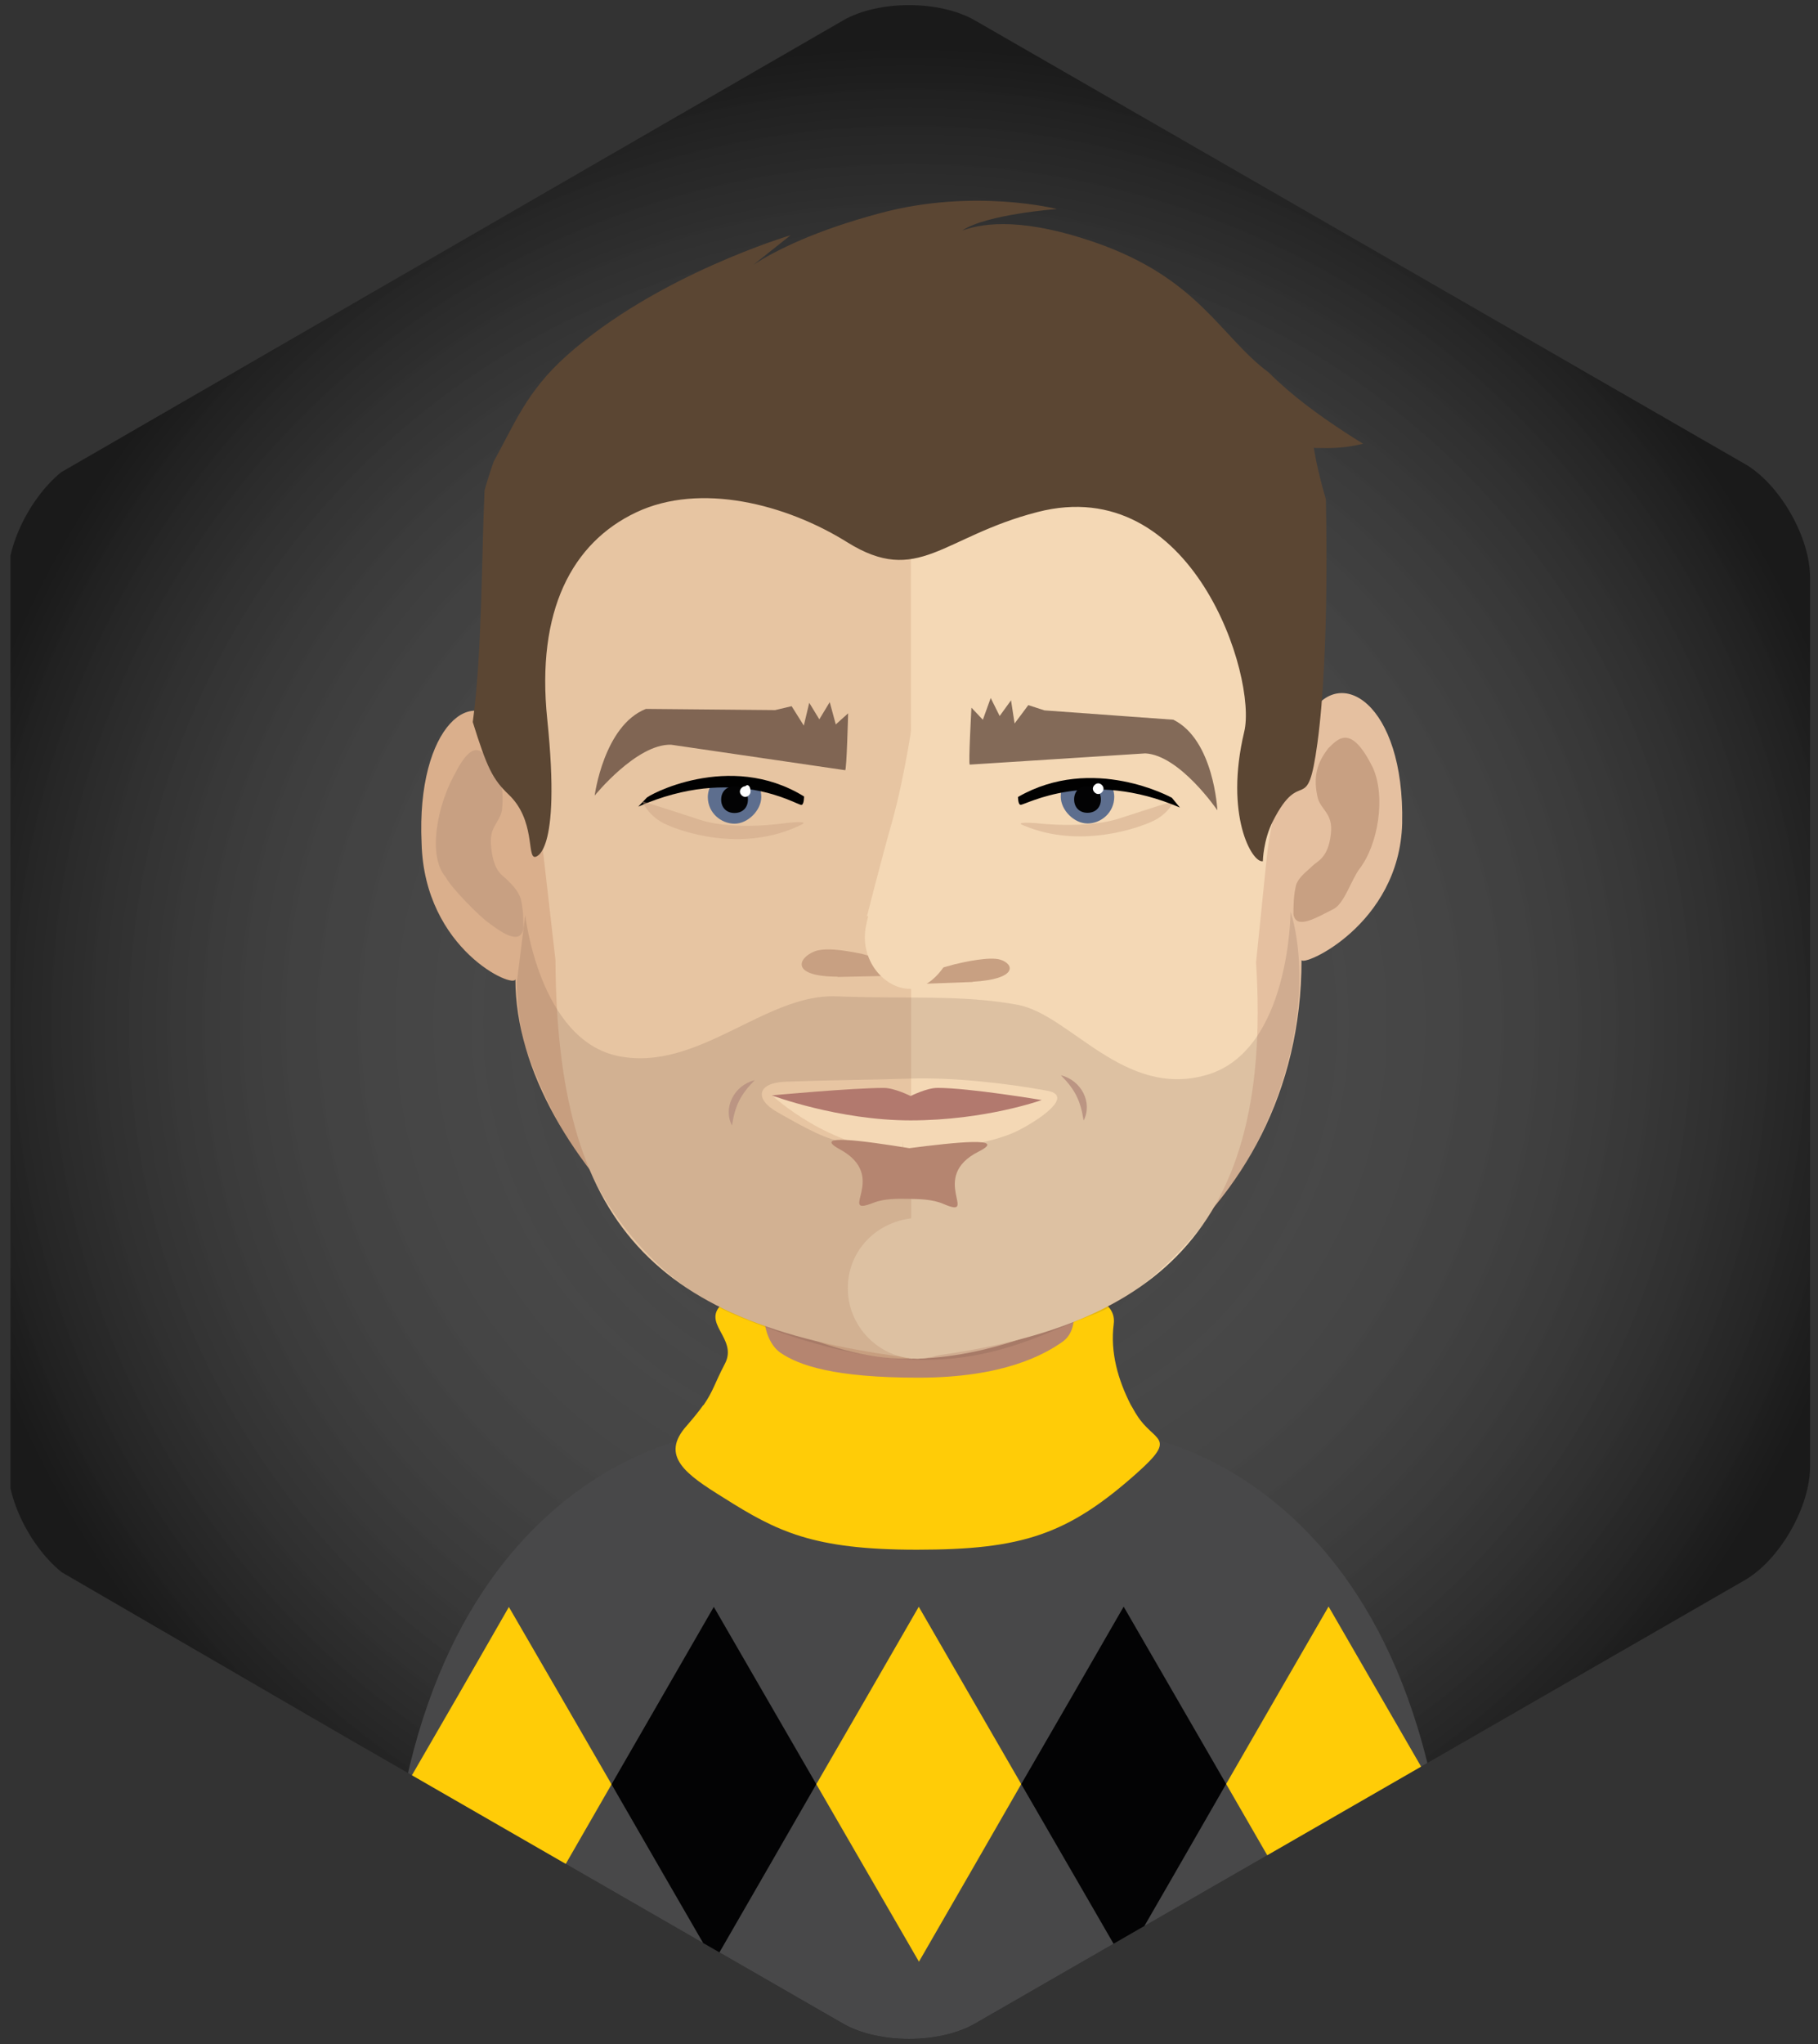<?xml version="1.0" encoding="UTF-8"?>
<svg id="Layer_1" xmlns="http://www.w3.org/2000/svg" width="25.339mm" height="28.471mm" xmlns:xlink="http://www.w3.org/1999/xlink" version="1.1" viewBox="0 0 71.826 80.704">
  <rect x="0" y="0" width="71.826" height="80.704" fill="#333333" stroke="none"/>
  <!-- Generator: Adobe Illustrator 29.6.1, SVG Export Plug-In . SVG Version: 2.1.1 Build 9)  -->
  <defs>
    <style>
      .st0 {
        fill: none;
      }

      .st1 {
        fill: #030304;
      }

      .st2 {
        fill: #010101;
      }

      .st3 {
        fill: #5d6e8e;
      }

      .st4, .st5 {
        fill: #c8a082;
      }

      .st6 {
        fill: url(#radial-gradient);
      }

      .st7 {
        opacity: .15;
      }

      .st7, .st8 {
        fill: #5a4236;
      }

      .st8 {
        opacity: .73;
      }

      .st9 {
        fill: #b58570;
      }

      .st10 {
        fill: #b2796e;
      }

      .st11 {
        fill: #cca490;
      }

      .st12 {
        fill: #fff;
      }

      .st13 {
        fill: #f4d8b5;
      }

      .st14 {
        fill: #5b4633;
      }

      .st15 {
        fill: #e7c5a2;
      }

      .st16 {
        fill: #e5c0a0;
      }

      .st5 {
        opacity: .42;
      }

      .st17 {
        fill: #ffcc07;
      }

      .st18 {
        fill: #484849;
      }

      .st19 {
        clip-path: url(#clippath);
      }

      .st20 {
        fill: #daaf8c;
      }
    </style>
    <clipPath id="clippath">
      <path class="st0" d="M38.513.802C37.113.002,34.713.002,33.313.802L2.913,18.302c-1.4.8-2.6,2.9-2.6,4.5v35.1c0,1.6,1.2,3.7,2.6,4.5l30.4,17.5c1.4.8,3.8.8,5.2,0l30.4-17.5c1.4-.8,2.6-2.9,2.6-4.5V22.802c0-1.6-1.2-3.7-2.6-4.5L38.513.802Z"/>
    </clipPath>
    <radialGradient id="radial-gradient" cx="35.963" cy="-482.249" fx="35.963" fy="-482.249" r="38.425" gradientTransform="translate(0 -441.847) scale(1 -1)" gradientUnits="userSpaceOnUse">
      <stop offset="0" stop-color="#fff" stop-opacity="0"/>
      <stop offset="1" stop-color="#010101" stop-opacity=".5"/>
    </radialGradient>
  </defs>
  <g class="st19">
    <polygon class="st6" points="35.913 -.698 .413 19.802 .413 60.902 35.913 81.502 71.513 60.902 71.513 19.802 35.913 -.698"/>
    <g>
      <path class="st9" d="M42.811,55.429h0c-.619.93-2.633,3.566-6.508,3.568h0c-3.72.002-6.046-2.787-6.512-3.561.155-.775.309-1.705.309-2.48,0-.465.154-1.085.154-1.55,1.86.464,3.875.773,6.045.772h0c2.17-.001,4.185-.312,6.199-.778,0,.465.156,1.085.156,1.55-.155.775,0,1.705.156,2.48"/>
      <path class="st18" d="M57.365,78.4c-.011-20.252-12.574-21.751-12.574-21.751h-.115c-.876-.073-1.542-.983-2.031-2.421-.04.103-.101.204-.183.292-.61.558-2.822,1.277-6.162,1.279s-4.737-.384-5.47-.784c-.346-.19-.699-.447-.89-.781-.501,1.5-1.193,2.423-2.143,2.424h-.013c-.578.082-12.548,1.989-12.537,21.765l20.775,2.281"/>
      <path class="st17" d="M44.934,58.147c-2.76,2.464-4.572,3.038-8.704,3.041-4.113.002-5.539-.724-7.636-2.049-1.488-.922-2.54-1.649-1.461-2.848.304-.351.501-.598.651-.813h.013c.387-.564.435-.855.834-1.616.562-1.036-1.013-1.634-.042-2.43.942-.805,1.709-.642,1.709-.642-.359,1.633.185,2.377.531,2.617.733.504,2.131.99,5.47.988,3.34-.002,4.954-.908,5.673-1.413.611-.43.448-1.276.434-1.635-.04-.095-.095-.335-.095-.335,0,0,1.846.137,1.689,1.274-.141,1.112.172,2.198.674,3.181.088.138.156.284.245.412.665,1.068,1.642.821.014,2.267Z"/>
      <path class="st20" d="M35.771,12.235c-16.375.009-16.582,7.615-15.837,16.7-1.163-2.112-3.492-.296-3.278,4.353.108,4.226,3.706,5.789,3.706,5.366.004,7.289,9.305,14.996,15.432,14.993h.106s-.128-41.412-.128-41.412h0"/>
      <path class="st4" d="M17.922,30.646c.844-1.691,1.167-.865,1.484-.549.317.422.529.95.424,1.901-.105.528-.528.634-.422,1.479.106.951.423,1.056.635,1.267s.423.422.529.739c.106.423.106.845.106,1.162-.105.74-.951.106-1.373-.211-.317-.211-1.48-1.373-1.691-1.795-.74-.845-.324-2.833.309-3.995"/>
      <path class="st16" d="M35.982,12.234c16.48-.009,16.484,6.963,15.75,16.049,1.161-2.113,3.768-.525,3.665,4.229-.103,4.014-3.976,5.701-3.976,5.384.006,10.564-9.605,15.746-15.415,15.749h-.106s-.023-41.412-.023-41.412h.106"/>
      <path class="st4" d="M54.233,30.295c-.846-1.69-1.339-1.167-1.761-.744-.317.423-.633.951-.422,1.902.106.528.634.634.529,1.479-.105.951-.528,1.057-.739,1.268s-.528.423-.633.74c-.105.423-.105.845-.105,1.162.106.634.951.105,1.585-.212.422-.212.704-1.157,1.02-1.58.739-.951,1.055-2.853.526-4.015"/>
      <path class="st15" d="M36.194,12.234c-16.375.009-15.947,8.355-15.203,17.334l.955,8.345c.06,10.354,3.823,14.486,14.27,15.733h.106s-.128-41.412-.128-41.412h0"/>
      <path class="st13" d="M36.088,12.234c16.48-.009,16.273,7.28,15.538,16.26,0,0-1.266,2.43-1.582,5.389l-.42,4.12c.717,11.075-4.522,14.617-13.619,15.643h0l-.023-41.412h.106"/>
      <path class="st3" d="M28.315,30.808c-.042.007-.084.01-.125.013-.138.2-.226.431-.226.645,0,.634.529,1.056,1.057,1.056.528,0,1.056-.529,1.056-1.057,0-.262-.092-.505-.235-.701-.505-.005-1.029-.044-1.527.045Z"/>
      <path class="st2" d="M31.767,31.448s0,.333-.105.333c-.211,0-2.644-1.599-6.446.068l.317-.333c0-.083,3.276-1.897,6.235-.068Z"/>
      <path class="st3" d="M42.046,30.91c-.086.164-.137.351-.137.548,0,.528.529,1.056,1.057,1.056.528,0,1.056-.423,1.056-1.057,0-.232-.102-.483-.26-.693-.578-.015-1.14.131-1.715.146Z"/>
      <path class="st13" d="M35.779,43.991l.007-.072-5.282-.672s2.209,2.097,5.148,2.229v-.083s.03-.324.03-.324l.005.342.013.039c2.941-.068,5.389-2.174,5.389-2.174l-5.309.715Z"/>
      <path class="st5" d="M40.968,32.503s1.911.237,3.232-.18c1.217-.399,2.191-.701,2.191-.701,0,0-.217.492-.81.783-.593.291-2.934,1.119-5.133.189-.459-.17.52-.091.52-.091Z"/>
      <path class="st2" d="M40.219,31.467s0,.309.106.309c.211,0,2.698-1.434,6.291.109l-.317-.386s-3.122-1.734-6.079-.032Z"/>
      <path class="st13" d="M33.494,50.864c0,1.546,1.279,2.782,2.74,2.781s2.738-1.238,2.737-2.784c0-1.546-1.279-2.782-2.74-2.781-1.643.104-2.738,1.341-2.737,2.784Z"/>
      <path class="st13" d="M36.097,28.186s-.316,2.324-.843,4.226c-.422,1.479-.999,3.753-.999,3.753l3.432,1.739"/>
      <path class="st1" d="M43.494,31.563c0,.317-.211.528-.528.529s-.528-.211-.529-.528.211-.528.528-.529.528.211.529.528Z"/>
      <path class="st12" d="M43.599,31.14c0,.106-.106.211-.211.211s-.211-.106-.211-.211.106-.211.211-.211c.106,0,.211.106.211.211Z"/>
      <path class="st1" d="M29.549,31.571c0,.317-.211.528-.528.529s-.528-.211-.529-.528.211-.528.528-.529.528.211.529.528Z"/>
      <path class="st12" d="M29.654,31.254c0,.106-.106.211-.211.211s-.211-.106-.211-.211.106-.211.211-.211c.106-.106.211,0,.211.211Z"/>
      <path class="st11" d="M41.915,42.456c.813.198,1.261,1.091.896,1.786-.118-.783-.342-1.229-.896-1.786h0Z"/>
      <path class="st4" d="M36.001,38.513l-.053.348-.092.004,2.577-.093-.01-.009c1.777-.101,1.665-.692,1.102-.871-.419-.134-1.443.093-1.82.184,0,0-.335.097-.729.2-.381.1-.808.202-1.053.232.025.001.057.005.078.005Z"/>
      <path class="st8" d="M40.626,27.841l-.541.724-.141-.914-.449.619-.354-.711-.31.859-.451-.476s-.126,2.253-.066,2.247l6.936-.443c1.362.071,2.846,2.247,2.846,2.247,0,0-.133-2.783-1.739-3.576l-5.092-.369-.639-.208Z"/>
      <path class="st4" d="M35.93,38.086c-.022,0-.056-.006-.082-.008-.515-.041-1.774-.411-1.774-.411-.131-.03-.352-.072-.591-.11-.446-.071-.983-.119-1.302.007-.659.259-.962.994.911.998l-.013.012,2.367-.052.34-.007.097-.002.048-.425Z"/>
      <path class="st14" d="M53.85,17.518c-.243-.147-.48-.299-.713-.451-1.049-.686-2.109-1.455-3.008-2.356-1.913-1.419-2.763-3.721-6.867-5.141-2.698-.933-4.309-.81-5.242-.469.947-.642,3.736-.848,3.736-.848,0,0-3.246-.83-6.945.153-2.61.694-4.171,1.482-5.043,2.046l1.468-1.164s-5.269,1.557-8.848,4.753c-1.611,1.436-2.086,2.762-2.88,4.174-.133.379-.256.761-.365,1.149-.119,2.681-.099,6.486-.465,9.145.566,1.811.787,2.26,1.421,2.865,1.052,1.003.719,2.46,1.032,2.46,0,0,1.057.039.49-5.433-.444-4.286.981-6.974,3.51-8.17,2.529-1.197,5.916-.333,8.337,1.176,2.808,1.753,3.755-.219,7.517-1.189,6.14-1.589,8.689,6.533,8.172,8.674-.788,3.301.316,5.201.736,5.112,0,0,.015-.84.399-1.586,1.133-2.227,1.348-.081,1.757-3.08.498-3.653.332-9.63.332-9.63-.387-1.331-.467-2.009-.475-2.027.007.003.07.011.518.011.551-.001,1.022-.068,1.425-.174Z"/>
      <polygon class="st17" points="22.136 66.951 20.105 63.449 18.092 66.953 16.065 70.455 18.096 73.963 20.113 77.463 22.14 73.961 24.161 70.451 22.136 66.951"/>
      <polygon class="st1" points="30.225 66.946 28.201 63.445 26.181 66.948 24.161 70.451 26.185 73.959 28.209 77.459 30.229 73.957 32.251 70.446 30.225 66.946"/>
      <polygon class="st17" points="38.323 66.942 36.299 63.44 34.277 66.944 32.251 70.446 34.281 73.954 36.306 77.454 38.327 73.952 40.347 70.442 38.323 66.942"/>
      <polygon class="st1" points="46.419 66.937 44.394 63.436 42.374 66.94 40.347 70.442 42.378 73.95 44.402 77.45 46.423 73.948 48.443 70.437 46.419 66.937"/>
      <polygon class="st17" points="54.515 66.933 52.49 63.431 50.463 66.935 48.443 70.437 50.467 73.946 52.498 77.445 54.518 73.943 56.539 70.433 54.515 66.933"/>
      <path class="st10" d="M37.033,42.954c-.423,0-1.056.321-1.056.321,0,0-.634-.32-1.057-.32-1.268,0-4.428.294-4.428.294,0,0,2.633.989,5.485.988,2.958-.001,5.178-.804,5.178-.804,0,0-2.855-.48-4.122-.48Z"/>
      <path class="st11" d="M29.816,42.651c-.813.198-1.261,1.091-.896,1.786.118-.783.342-1.229.896-1.786h0Z"/>
      <path class="st7" d="M29.127,51.957c8.025,3.358,11.156,1.002,14.076-.055,2.14-.775,5.737-4.335,7.287-8.689,1.55-4.354.498-7.213.498-7.213,0,0-.018,5.479-3.302,6.438-3.284.959-5.401-2.384-7.49-2.767-2.214-.406-4.354-.221-7.158-.332-2.804-.111-5.461,2.989-8.597,2.361-3.136-.627-3.69-5.571-3.69-5.571l-.332,2.657s-.016.956.272,2.389c0,0,1.148,3.367,2.55,4.916,0,0,1.65,4.095,5.885,5.866ZM40.269,44.615c-1.074.565-3.036.783-4.243.738l-2.546-.221c-.858-.152-1.494-.498-2.767-1.218-.936-.529-.777-1.162.295-1.203,1.845-.07,3.262-.07,4.944-.125,1.667-.054,3.782.176,5.424.48.982.182-.055.996-1.107,1.55Z"/>
      <path class="st9" d="M35.925,45.334c-1.792-.29-3.9-.585-2.748.043,1.99,1.076-.149,2.695,1.34,2.11.425-.167.953-.159,1.376-.152.423.007.951.015,1.37.196,1.469.633-.617-1.054,1.407-2.066,1.172-.59-.945-.363-2.745-.131Z"/>
      <path class="st8" d="M31.276,27.883l.481.766.215-.9.398.653.411-.68.239.881.488-.438s-.058,2.256-.117,2.245l-6.877-1.006c-1.363-.04-3.019,2.008-3.019,2.008,0,0,.359-2.763,2.024-3.422l5.105.047.654-.155Z"/>
      <path class="st5" d="M31.071,32.493s-2.011.321-3.4-.119c-1.28-.422-2.303-.739-2.303-.739,0,0,.227.554.85.869.623.315,3.084,1.194,5.401.078.483-.206-.547-.089-.547-.089Z"/>
      <path class="st13" d="M37.834,36.533c0,1.116-.887,2.509-1.882,2.51s-2.02-1.117-1.734-2.508c.258-1.255.812-2.03,1.807-2.03s1.808.912,1.809,2.028Z"/>
    </g>
  </g>
</svg>